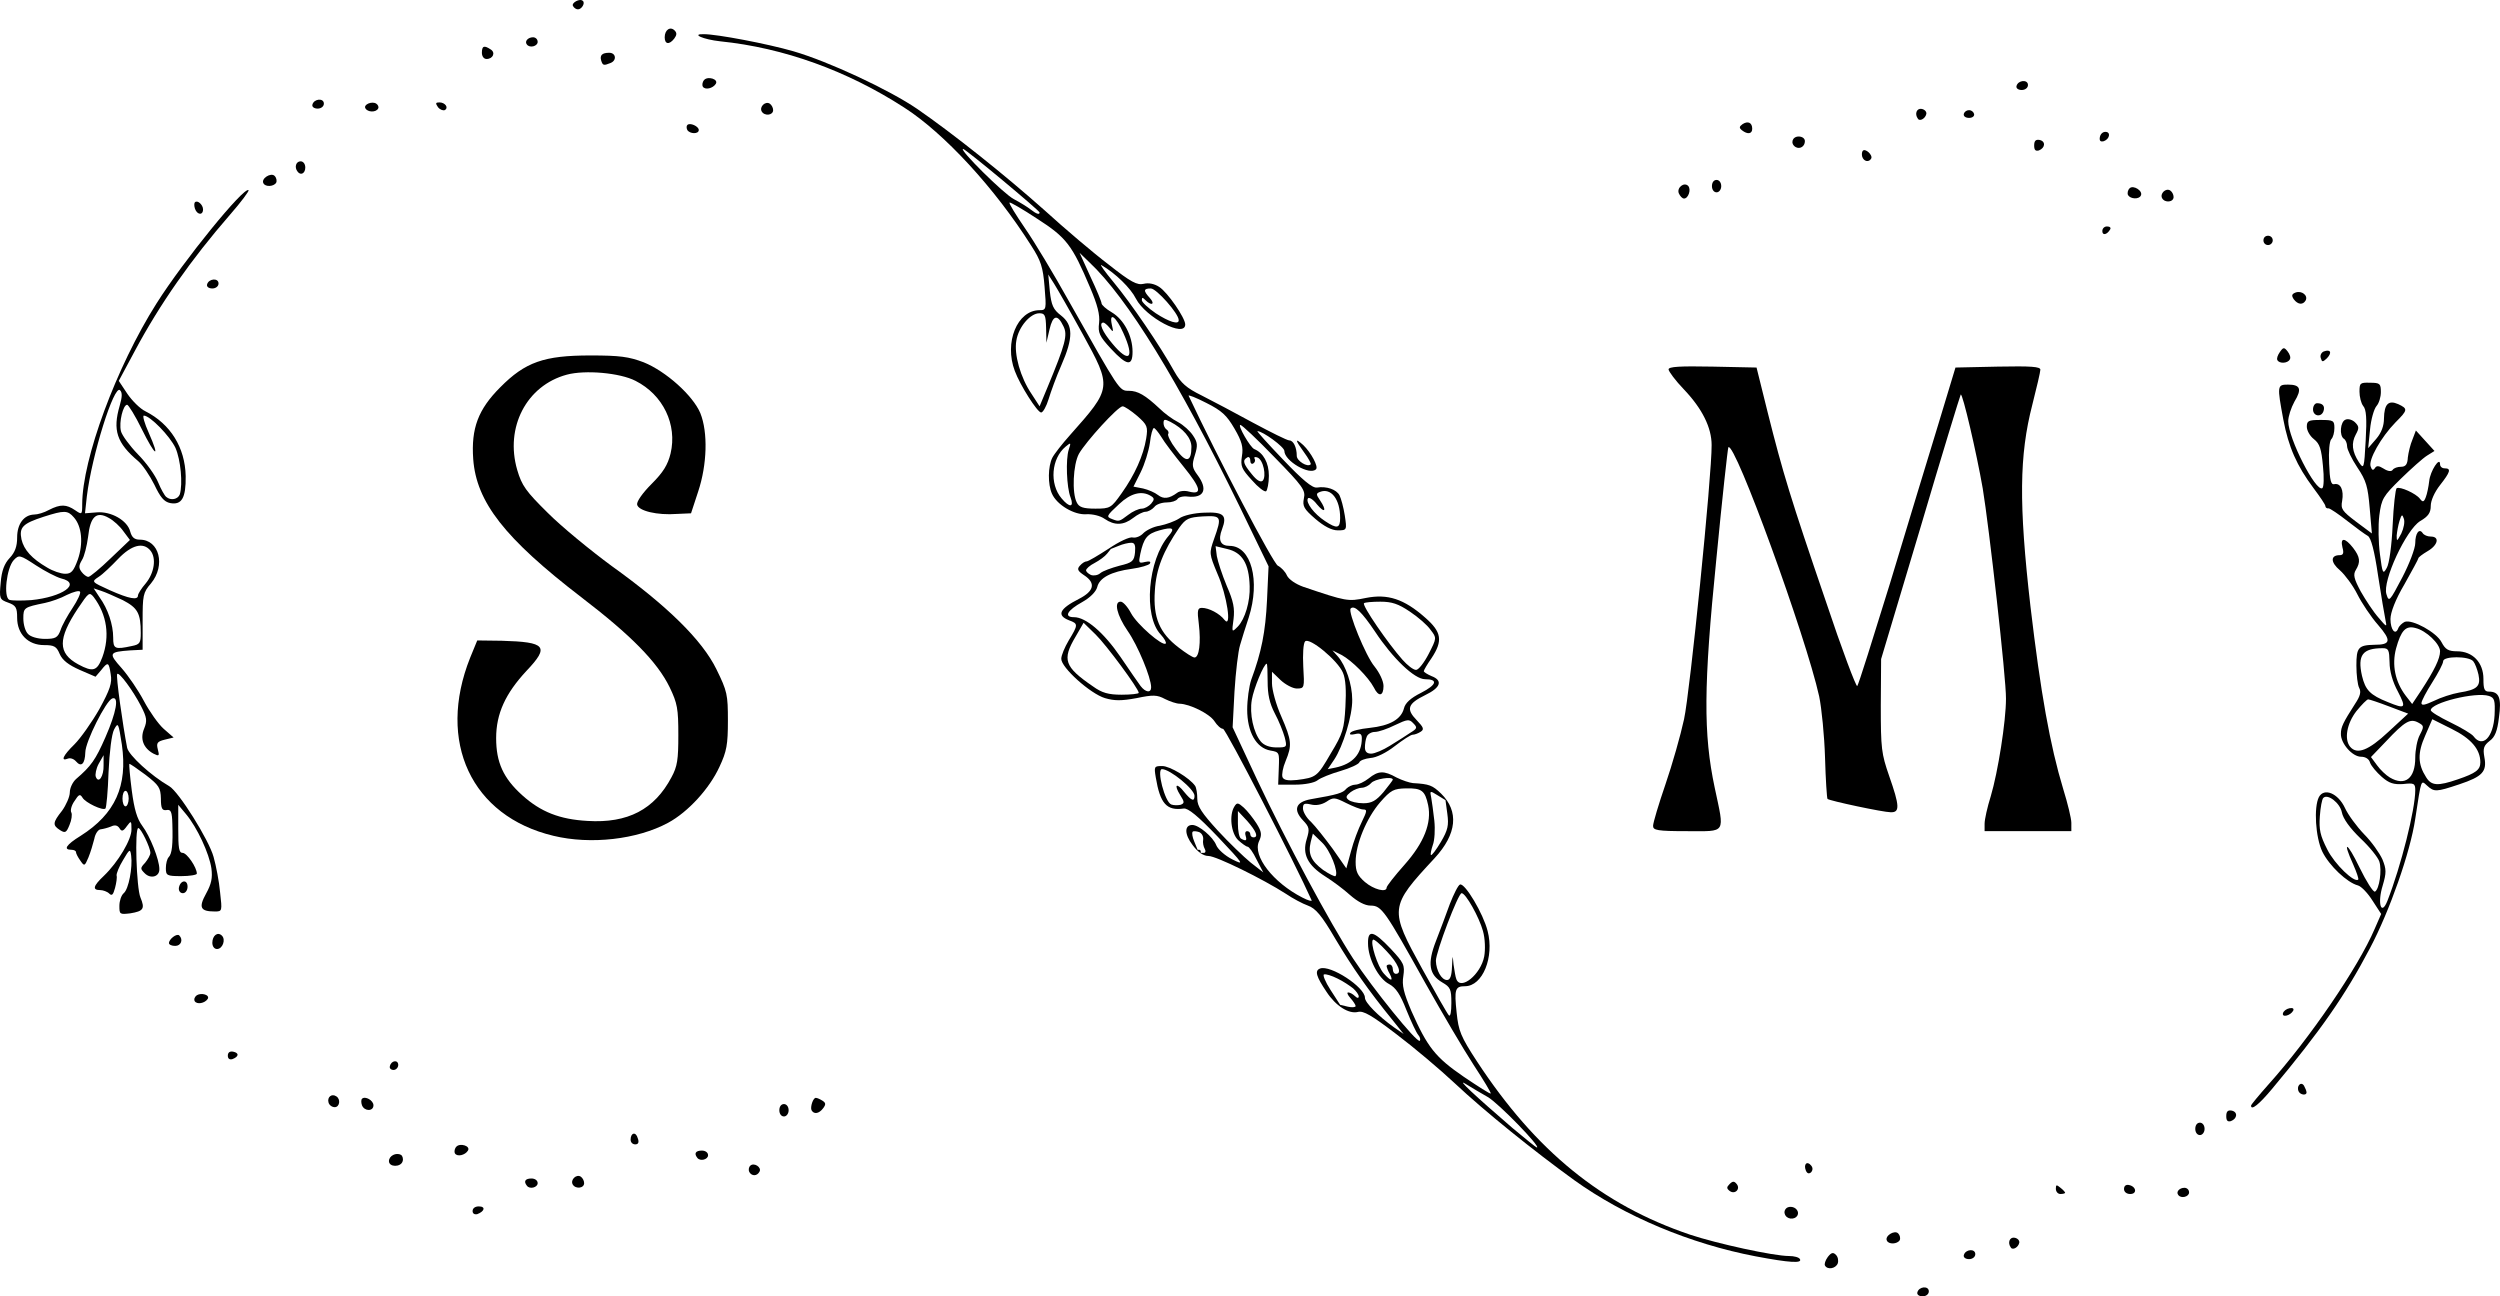 <svg xmlns="http://www.w3.org/2000/svg" xmlns:xlink="http://www.w3.org/1999/xlink" version="1.1" viewBox="0.01 0.27 996 516.46">
<g id="surface1">
<path style=" stroke:none;fill-rule:evenodd;fill:rgb(0%,0%,0%);fill-opacity:1;" d="M 763.887 515.125 C 764.504 512.777 768.453 512.406 768.453 514.754 C 768.453 515.867 767.344 516.73 765.984 516.73 C 764.504 516.73 763.641 515.988 763.887 515.125 "/>
<path style=" stroke:none;fill-rule:evenodd;fill:rgb(0%,0%,0%);fill-opacity:1;" d="M 727.102 504.5 C 726.73 503.883 727.227 502.398 728.211 501.039 C 729.57 499.309 730.312 499.062 731.422 500.176 C 732.285 501.039 732.531 502.523 732.164 503.633 C 731.297 505.734 728.09 506.23 727.102 504.5 "/>
<path style=" stroke:none;fill-rule:evenodd;fill:rgb(0%,0%,0%);fill-opacity:1;" d="M 699.453 500.793 C 673.531 495.852 647.238 484.855 627.117 470.398 C 611.07 458.785 591.566 443.094 579.594 431.852 C 573.793 426.414 563.422 417.645 556.387 412.332 C 546.512 404.793 543.18 402.816 540.957 403.438 C 537.375 404.301 532.191 401.09 528.488 395.406 C 524.414 389.352 523.676 387.004 525.898 386.141 C 529.969 384.531 543.797 393.551 543.797 397.754 C 543.797 399.73 549.102 405.043 555.277 409.488 L 559.227 412.207 L 554.781 406.648 C 545.031 394.664 538.859 385.77 532.07 374.402 C 526.516 364.887 524.168 362.172 521.082 361.059 C 518.984 360.316 515.035 358.215 512.32 356.363 C 503.309 350.555 484.547 341.289 481.461 341.289 C 479.484 341.289 477.262 339.809 475.164 336.965 C 471.832 332.641 471.832 328.934 475.039 328.934 C 477.633 328.934 483.312 333.754 484.547 336.965 C 485.164 338.574 488 341.168 490.965 342.648 C 495.902 345.121 495.656 344.75 485.164 333.629 C 477.262 325.352 473.312 322.141 471.586 322.387 C 464.797 323.375 462.203 320.41 460.477 310.031 C 459.734 305.586 459.859 305.461 463.066 305.461 C 466.031 305.461 473.93 310.156 476.152 313.367 C 476.645 314.109 477.016 316.457 477.016 318.559 C 477.016 321.523 478.867 324.242 485.164 331.16 C 489.605 335.977 495.531 341.66 498.246 343.887 L 503.309 347.84 L 500.594 342.648 C 499.234 339.809 497.629 337.582 497.012 337.582 C 496.52 337.582 494.789 336.348 493.309 334.988 C 490.469 332.27 489.605 324.98 491.828 321.523 C 492.816 319.918 493.309 320.039 495.531 322.016 C 497.012 323.375 499.234 326.219 500.594 328.316 C 502.691 331.652 502.812 332.891 501.578 335.484 C 498.988 341.289 507.258 351.914 518.859 357.848 C 521.207 359.082 522.812 359.453 522.562 358.957 C 516.27 344.75 488.371 290.637 487.262 290.637 C 486.398 290.637 484.914 289.277 483.805 287.547 C 481.828 284.582 474.055 280.75 469.98 280.629 C 468.746 280.629 466.152 279.762 464.18 278.773 C 460.969 277.043 459.363 277.043 452.82 278.402 C 446.773 279.516 444.059 279.516 440.23 278.402 C 434.43 276.676 422.703 266.172 422.824 262.715 C 422.824 261.355 424.184 258.141 425.789 255.422 C 429.613 249.121 429.613 248.754 425.91 247.395 C 420.852 245.418 422.086 242.82 429.863 238.867 C 435.91 235.777 436.652 232.566 431.961 229.477 C 429.367 227.75 428.996 227.008 430.23 225.648 C 431.098 224.66 432.207 223.918 432.949 223.918 C 433.566 223.918 437.516 221.57 441.711 218.852 C 445.91 216.012 450.105 214.035 451.34 214.406 C 452.574 214.652 454.426 213.91 455.539 212.676 C 456.648 211.562 459.488 210.082 462.078 209.711 C 464.547 209.215 468.004 207.98 469.734 206.867 C 471.336 205.633 475.781 204.645 479.73 204.52 C 487.508 204.152 488.988 205.508 486.891 211.07 C 485.164 215.516 486.273 217.742 489.852 217.742 C 498.492 217.742 502.195 231.578 497.508 246.281 C 496.273 249.863 494.789 254.805 494.051 257.277 C 493.309 259.625 492.32 267.902 491.828 275.809 L 491.086 290.016 L 500.84 310.898 C 512.688 335.977 529.723 367.73 539.105 382.184 C 546.883 394.047 564.535 415.914 565.645 414.926 C 566.016 414.43 565.77 413.441 565.027 412.578 C 564.285 411.715 562.188 407.266 560.336 402.695 C 557.867 396.395 556.141 393.801 553.426 392.316 C 549.227 390.215 545.031 382.184 545.031 376.133 C 544.906 370.449 547.25 371.066 554.043 378.23 C 559.348 383.914 559.719 384.781 559.102 389.105 C 558.484 392.809 559.227 395.777 562.312 403.066 C 568.73 417.52 571.816 421.473 583.172 429.258 C 588.852 433.086 593.664 436.176 593.91 435.93 C 594.16 435.684 591.074 430.617 587.121 424.562 C 583.172 418.508 574.531 403.805 567.867 391.945 C 551.695 362.91 550.461 361.059 546.016 361.059 C 543.797 361.059 540.832 359.453 537.871 356.859 C 535.277 354.512 530.957 351.297 527.996 349.445 C 520.961 344.996 518.738 340.551 520.59 334.617 C 521.824 330.543 521.699 329.801 519.109 327.082 C 515.156 322.883 516.145 319.793 522.195 318.68 C 532.934 316.828 535.031 316.211 536.391 314.48 C 537.254 313.617 538.859 312.875 539.969 312.875 C 541.203 312.875 543.547 311.762 545.277 310.402 C 549.102 307.312 551.324 307.191 556.387 310.031 C 558.609 311.145 561.57 312.133 562.93 312.258 C 569.473 312.629 570.707 313.121 574.16 316.457 C 581.32 323.5 580.457 332.52 571.57 342.156 C 553.426 361.676 553.426 362.293 566.754 386.508 C 571.941 395.898 576.629 404.176 577.246 404.793 C 577.863 405.414 578.234 403.312 578.234 399.852 C 578.234 394.418 577.863 393.551 574.656 391.699 C 569.348 388.609 568.605 384.16 572.062 375.266 C 573.668 371.188 576.137 364.52 577.617 360.441 C 579.223 356.363 580.949 352.902 581.691 352.656 C 583.668 352.039 590.949 364.27 592.676 371.188 C 595.395 381.566 590.703 393.18 583.668 393.18 C 579.715 393.18 579.348 394.418 580.332 403.684 C 581.074 410.973 581.938 413.195 588.48 423.203 C 611.934 458.91 638.227 480.285 673.281 492.145 C 684.023 495.727 706.609 500.668 712.781 500.668 C 714.758 500.668 716.734 501.164 717.102 501.906 C 718.09 503.633 713.152 503.387 699.453 500.793 M 602.551 449.645 C 587.492 436.672 579.965 429.629 583.914 432.098 C 585.887 433.336 589.84 435.684 592.676 437.289 C 596.875 439.637 614.156 457.426 612.305 457.426 C 611.934 457.426 607.613 453.844 602.551 449.645 M 533.922 400.594 L 530.094 394.664 C 527.996 391.453 526.883 388.609 527.5 388.484 C 528.242 388.238 530.586 388.98 532.809 390.094 C 535.156 391.203 537.871 393.059 539.105 394.047 C 540.34 395.156 541.328 396.516 541.328 397.258 C 541.328 398 540.711 398 539.844 397.133 C 538.98 396.27 537.746 395.652 537.129 395.652 C 536.512 395.652 536.883 396.641 537.992 397.875 C 539.105 399.113 540.094 400.594 540.094 401.09 C 540.094 401.582 538.609 401.707 537.008 401.336 L 533.922 400.594 M 580.211 390.34 C 579.84 389.477 579.469 386.879 579.098 384.531 C 578.73 380.457 578.73 380.457 578.48 385.398 C 578.359 389.105 577.742 390.711 576.508 390.711 C 574.285 390.711 572.188 386.879 572.062 383.051 C 572.062 379.59 580.949 356.117 582.309 356.117 C 583.914 355.992 589.344 365.754 590.824 371.188 C 591.691 374.277 591.812 378.602 591.32 381.32 C 589.961 388.484 581.938 395.035 580.211 390.34 M 551.324 388.117 C 548.855 385.398 545.77 375.762 547.004 374.648 C 547.375 374.277 549.844 376.379 552.438 379.219 C 557.129 384.16 558.73 388.238 556.141 388.238 C 555.398 388.238 554.906 387.375 554.906 386.387 C 554.906 385.273 554.289 384.531 553.672 384.531 C 552.93 384.531 552.438 384.781 552.438 385.152 C 552.438 385.52 552.93 387.004 553.672 388.238 C 555.277 391.328 554.164 391.328 551.324 388.117 M 543.797 351.668 C 540.832 349.074 540.094 347.469 540.094 343.637 C 540.094 336.594 544.414 326.219 549.844 319.918 C 554.164 314.973 555.277 314.48 560.215 314.355 C 566.387 314.234 567.742 315.223 568.977 321.027 C 570.457 328.07 567.371 335.977 559.598 344.75 C 555.645 349.199 552.438 353.273 552.438 353.891 C 552.438 355.992 547.25 354.633 543.797 351.668 M 527.133 346.852 C 522.316 343.266 521.082 340.426 522.195 335.73 L 523.059 332.395 L 526.637 335.855 C 529.969 338.941 533.426 347.84 532.07 349.32 C 531.699 349.566 529.477 348.457 527.133 346.852 M 530.957 338.449 C 527.871 334.25 524.047 329.43 522.316 327.699 C 520.465 326.094 519.109 323.621 519.109 322.387 C 519.109 320.41 519.602 320.164 522.316 320.781 C 524.293 321.277 526.516 320.906 528.488 319.668 C 531.203 317.816 531.82 317.941 536.266 320.164 C 538.98 321.523 542.066 322.758 543.055 322.758 C 544.781 322.758 544.66 323.375 542.562 327.699 C 541.203 330.418 539.227 335.605 538.242 339.438 L 536.391 346.23 L 530.957 338.449 M 575.891 319.051 L 576.629 324.488 C 577.246 329.059 576.879 330.914 574.039 335.73 C 572.188 338.82 570.457 341.168 570.09 340.918 C 569.84 340.551 570.211 338.82 570.828 336.965 C 571.57 335.113 571.816 330.664 571.445 327.207 C 571.074 323.746 570.457 319.547 570.211 318.062 C 569.594 315.223 569.719 315.223 572.68 317.074 L 575.891 319.051 M 478.375 340.055 L 478.375 339.438 C 478.375 339.066 478.004 338.82 477.758 338.82 L 477.141 338.82 L 475.781 335.484 C 475.039 333.754 474.793 332.023 475.164 331.652 C 475.41 331.281 476.645 331.406 477.758 331.777 C 478.867 332.27 479.484 333.508 479.359 334.742 C 479.113 335.977 479.484 337.582 479.977 338.449 C 480.473 339.312 480.348 340.055 479.609 340.055 L 478.375 340.055 M 494.422 334.371 C 493.68 333.879 493.188 331.281 493.188 328.441 L 493.188 323.375 L 496.891 327.328 C 500.594 331.531 501.457 333.879 499.359 333.879 C 498.617 333.879 498.125 333.258 498.125 332.641 C 498.125 331.902 497.508 331.406 496.891 331.406 C 496.148 331.406 495.902 332.148 496.273 333.258 C 496.891 335.238 496.395 335.484 494.422 334.371 M 466.648 320.781 C 464.055 319.793 460.723 306.695 462.945 306.695 C 466.152 306.695 475.906 314.727 475.906 317.32 C 475.906 319.793 474.672 319.297 471.832 315.84 C 468.746 311.887 467.512 312.75 470.227 317.074 C 471.953 319.793 471.953 320.285 470.352 320.906 C 469.238 321.152 467.633 321.152 466.648 320.781 M 537.254 318.93 C 536.02 317.941 536.266 317.32 538.117 315.84 C 539.477 314.852 541.449 314.109 542.562 314.109 C 543.672 314.109 545.398 313.246 546.266 312.258 C 547.5 310.648 554.906 309.414 554.906 310.898 C 554.906 311.145 553.176 313.367 551.203 315.84 C 548.238 319.297 546.512 320.285 543.18 320.285 C 540.711 320.285 538.117 319.668 537.254 318.93 M 435.418 273.707 C 424.059 265.926 423.074 263.082 428.504 253.941 L 431.715 248.383 L 436.527 253.078 C 440.723 257.152 453.688 274.699 453.688 276.305 C 453.688 276.676 450.602 277.043 446.898 277.043 C 441.59 277.043 438.996 276.305 435.418 273.707 M 454.426 273.586 C 453.562 272.352 449.859 267.16 446.402 261.973 C 439.613 252.086 432.578 246.156 427.887 246.156 C 423.691 246.156 425.172 243.438 431.219 240.102 C 434.305 238.375 436.652 236.027 437.145 234.172 C 438.008 230.465 442.699 227.996 450.969 226.883 C 454.551 226.391 457.758 225.402 458.129 224.785 C 458.625 223.918 457.883 223.797 456.156 224.164 C 453.688 224.785 453.562 224.535 454.305 220.953 C 455.66 214.652 457.02 212.922 461.957 211.562 C 467.266 210.082 468.25 210.699 465.66 213.664 C 457.266 223.301 455.414 245.664 462.449 253.078 C 463.93 254.684 464.797 256.289 464.426 256.66 C 463.191 257.895 452.945 249 450.602 244.551 C 449.242 241.957 447.391 239.98 446.527 239.98 C 443.688 239.855 444.922 245.293 449.242 251.594 C 453.316 257.402 458.625 270.25 458.625 274.078 C 458.625 276.426 456.402 276.18 454.426 273.586 M 469.609 258.266 C 461.957 252.457 459.363 246.281 460.105 235.656 C 460.598 226.883 463.438 219.84 469.855 210.453 C 472.449 206.867 473.559 206.375 479.238 206.004 C 486.645 205.633 486.891 206.004 483.68 215.023 C 481.707 220.707 481.707 220.828 485.039 228.859 C 488.867 237.508 490.84 250.852 487.879 247.27 C 485.902 244.676 481.582 242.449 478.867 242.449 C 477.141 242.449 476.891 243.316 477.633 249 C 478.496 256.289 477.758 262.219 475.906 262.219 C 475.164 262.219 472.324 260.367 469.609 258.266 M 491.457 246.898 C 491.953 242.699 491.457 239.855 488.742 233.68 C 486.891 229.23 485.164 223.918 484.793 221.816 L 484.297 217.863 L 488.867 218.977 C 494.914 220.336 497.629 224.785 497.875 233.801 C 498.125 239.855 496.023 246.898 493.188 249.863 C 490.719 252.336 490.719 252.336 491.457 246.898 M 442.574 218.977 L 445.66 217.742 C 447.391 217 449.613 216.504 450.723 216.504 C 452.082 216.504 452.453 217.492 452.203 220.336 C 451.836 223.797 451.219 224.414 446.031 225.648 C 442.824 226.512 439.367 227.75 438.379 228.613 C 437.391 229.477 435.785 229.727 434.676 229.355 C 433.566 228.859 432.699 227.996 432.699 227.5 C 432.699 226.883 434.184 225.523 436.156 224.535 C 438.008 223.547 440.23 221.941 441.094 220.828 L 442.574 218.977 "/>
<path style=" stroke:none;fill-rule:evenodd;fill:rgb(0%,0%,0%);fill-opacity:1;" d="M 782.402 500.297 C 783.02 497.949 786.969 497.582 786.969 499.926 C 786.969 501.039 785.859 501.906 784.5 501.906 C 783.02 501.906 782.156 501.164 782.402 500.297 "/>
<path style=" stroke:none;fill-rule:evenodd;fill:rgb(0%,0%,0%);fill-opacity:1;" d="M 801.164 497.332 C 799.684 495.355 800.672 493.008 802.645 493.379 C 803.879 493.625 804.621 494.492 804.496 495.355 C 804.129 497.211 801.906 498.445 801.164 497.332 "/>
<path style=" stroke:none;fill-rule:evenodd;fill:rgb(0%,0%,0%);fill-opacity:1;" d="M 751.789 494.613 C 750.68 492.762 754.75 490.168 756.234 491.648 C 756.973 492.391 757.219 493.625 756.852 494.367 C 755.863 495.973 752.531 496.098 751.789 494.613 "/>
<path style=" stroke:none;fill-rule:evenodd;fill:rgb(0%,0%,0%);fill-opacity:1;" d="M 711.055 483.867 C 710.684 482.879 711.301 481.641 712.289 481.273 C 714.633 480.406 717.102 482.508 716.117 484.484 C 715.004 486.461 711.672 486.09 711.055 483.867 "/>
<path style=" stroke:none;fill-rule:evenodd;fill:rgb(0%,0%,0%);fill-opacity:1;" d="M 188.293 482.754 C 188.293 481.641 189.281 480.902 190.762 480.902 C 193.602 480.902 193.105 482.879 190.145 483.988 C 189.035 484.238 188.293 483.742 188.293 482.754 "/>
<path style=" stroke:none;fill-rule:evenodd;fill:rgb(0%,0%,0%);fill-opacity:1;" d="M 867.82 476.328 C 866.836 475.094 868.316 473.488 870.289 473.488 C 871.277 473.488 872.141 474.23 872.141 475.34 C 872.141 477.07 868.934 477.938 867.82 476.328 "/>
<path style=" stroke:none;fill-rule:evenodd;fill:rgb(0%,0%,0%);fill-opacity:1;" d="M 689.082 474.723 C 687.848 473.734 687.848 473.242 689.082 472.004 C 690.316 470.77 690.934 470.77 691.922 472.004 C 693.527 473.98 691.18 476.328 689.082 474.723 "/>
<path style=" stroke:none;fill-rule:evenodd;fill:rgb(0%,0%,0%);fill-opacity:1;" d="M 819.062 473.859 C 819.062 472.254 819.309 472.129 820.914 473.488 C 821.902 474.23 822.766 475.219 822.766 475.465 C 822.766 475.711 821.902 475.961 820.914 475.961 C 819.805 475.961 819.062 474.973 819.062 473.859 "/>
<path style=" stroke:none;fill-rule:evenodd;fill:rgb(0%,0%,0%);fill-opacity:1;" d="M 846.219 473.98 C 846.219 472.746 846.961 472.129 848.195 472.375 C 851.156 472.992 851.527 475.961 848.688 475.961 C 847.207 475.961 846.219 475.094 846.219 473.98 "/>
<path style=" stroke:none;fill-rule:evenodd;fill:rgb(0%,0%,0%);fill-opacity:1;" d="M 209.895 472.625 C 208.535 470.895 209.277 469.781 211.746 469.781 C 213.105 469.781 214.215 470.523 214.215 471.637 C 214.215 473.363 211.004 474.23 209.895 472.625 "/>
<path style=" stroke:none;fill-rule:evenodd;fill:rgb(0%,0%,0%);fill-opacity:1;" d="M 228.164 472.129 C 227.176 470.277 229.645 467.93 231.371 469.039 C 232.113 469.535 232.73 470.648 232.73 471.637 C 232.73 473.734 229.273 474.105 228.164 472.129 "/>
<path style=" stroke:none;fill-rule:evenodd;fill:rgb(0%,0%,0%);fill-opacity:1;" d="M 298.523 467.188 C 298.152 466.445 298.277 465.332 298.895 464.715 C 300.375 463.234 303.586 465.332 302.598 467.062 C 301.609 468.918 299.512 468.918 298.523 467.188 "/>
<path style=" stroke:none;fill-rule:evenodd;fill:rgb(0%,0%,0%);fill-opacity:1;" d="M 719.449 466.57 C 718.461 464.098 719.941 462.617 721.547 464.594 C 722.289 465.457 722.289 466.445 721.547 467.312 C 720.684 468.051 719.941 467.805 719.449 466.57 "/>
<path style=" stroke:none;fill-rule:evenodd;fill:rgb(0%,0%,0%);fill-opacity:1;" d="M 154.965 462.863 C 154.965 460.762 157.805 459.281 159.777 460.391 C 160.395 460.762 160.766 462 160.395 462.988 C 159.656 465.332 154.965 465.332 154.965 462.863 "/>
<path style=" stroke:none;fill-rule:evenodd;fill:rgb(0%,0%,0%);fill-opacity:1;" d="M 277.785 461.504 C 276.43 459.773 277.168 458.664 279.637 458.664 C 280.996 458.664 282.105 459.402 282.105 460.516 C 282.105 462.246 278.898 463.109 277.785 461.504 "/>
<path style=" stroke:none;fill-rule:evenodd;fill:rgb(0%,0%,0%);fill-opacity:1;" d="M 181.258 459.773 C 180.887 459.031 181.133 457.797 181.875 457.055 C 183.355 455.574 187.551 456.809 186.441 458.664 C 185.332 460.516 182.121 461.258 181.258 459.773 "/>
<path style=" stroke:none;fill-rule:evenodd;fill:rgb(0%,0%,0%);fill-opacity:1;" d="M 251.246 454.34 C 251.246 451.496 253.344 451.004 254.086 453.719 C 254.703 455.328 254.332 456.191 253.098 456.191 C 251.988 456.191 251.246 455.328 251.246 454.34 "/>
<path style=" stroke:none;fill-rule:evenodd;fill:rgb(0%,0%,0%);fill-opacity:1;" d="M 874.609 450.016 C 874.609 448.531 875.352 447.543 876.461 447.543 C 877.449 447.543 878.312 448.531 878.312 450.016 C 878.312 451.371 877.449 452.484 876.461 452.484 C 875.352 452.484 874.609 451.371 874.609 450.016 "/>
<path style=" stroke:none;fill-rule:evenodd;fill:rgb(0%,0%,0%);fill-opacity:1;" d="M 886.953 444.949 C 886.953 443.094 887.57 442.477 889.055 442.723 C 891.645 443.219 891.398 445.938 888.805 446.926 C 887.449 447.297 886.953 446.68 886.953 444.949 "/>
<path style=" stroke:none;fill-rule:evenodd;fill:rgb(0%,0%,0%);fill-opacity:1;" d="M 310.496 442.602 C 310.496 441.117 311.238 440.129 312.348 440.129 C 313.336 440.129 314.199 441.117 314.199 442.602 C 314.199 443.961 313.336 445.07 312.348 445.07 C 311.238 445.07 310.496 443.961 310.496 442.602 "/>
<path style=" stroke:none;fill-rule:evenodd;fill:rgb(0%,0%,0%);fill-opacity:1;" d="M 323.336 442.602 C 322.719 441.367 323.953 437.535 325.062 437.66 C 325.555 437.66 326.668 438.152 327.656 438.77 C 329.012 439.637 329.137 440.254 327.902 441.859 C 326.297 443.961 324.32 444.332 323.336 442.602 "/>
<path style=" stroke:none;fill-rule:evenodd;fill:rgb(0%,0%,0%);fill-opacity:1;" d="M 144.227 440.625 C 143.855 439.637 143.855 438.398 144.227 438.031 C 145.461 436.793 148.793 438.648 148.793 440.625 C 148.793 443.094 145.215 443.094 144.227 440.625 "/>
<path style=" stroke:none;fill-rule:evenodd;fill:rgb(0%,0%,0%);fill-opacity:1;" d="M 130.895 439.512 C 130.277 437.41 132.129 435.805 133.98 437.043 C 135.832 438.152 135.34 441.367 133.363 441.367 C 132.25 441.367 131.141 440.5 130.895 439.512 "/>
<path style=" stroke:none;fill-rule:evenodd;fill:rgb(0%,0%,0%);fill-opacity:1;" d="M 896.828 440.746 C 896.828 440.375 899.914 436.672 903.742 432.348 C 920.16 414.062 939.539 385.645 946.082 370.324 L 948.672 364.395 L 945.219 359.082 C 943.367 356.117 940.773 353.398 939.414 353.027 C 935.094 351.914 927.938 345.121 925.219 339.562 C 922.504 333.879 921.766 321.895 923.863 317.816 C 925.961 313.984 931.516 316.332 934.23 322.141 C 935.465 324.859 938.922 329.555 941.883 332.641 C 944.848 335.605 948.055 340.18 949.168 342.648 C 950.773 346.602 950.773 347.961 949.289 353.027 C 947.07 360.195 948.672 365.383 951.141 359.203 C 956.574 345.367 962.25 322.758 962.25 315.098 C 962.25 312.379 961.758 312.133 957.438 312.629 C 953.734 312.875 951.883 312.379 948.922 309.785 C 946.82 307.934 944.723 305.461 944.23 304.102 C 943.859 302.621 942.379 301.754 940.648 301.754 C 937.195 301.754 932.504 296.441 932.625 292.613 C 932.625 289.895 933.492 288.164 938.305 280.629 C 940.281 277.664 940.773 275.934 939.91 274.328 C 939.293 273.215 938.797 269.137 938.797 265.43 C 938.797 258.266 939.539 257.277 945.957 257.152 C 952.5 257.152 952.871 255.547 947.438 249.246 C 944.602 246.035 940.898 240.473 939.168 237.016 C 937.441 233.555 934.23 229.23 932.258 227.5 C 928.43 224.289 928.43 221.449 932.133 221.449 C 933.613 221.449 933.859 220.582 933.242 218.359 C 932.258 214.281 934.23 214.406 937.441 218.48 C 940.281 222.188 940.527 224.164 938.551 227.379 C 937.441 229.23 937.812 230.836 940.527 235.902 C 942.5 239.363 945.586 244.059 947.562 246.281 C 950.895 250.234 951.02 250.234 950.402 247.395 C 950.031 245.664 948.672 237.633 947.438 229.602 C 945.957 219.473 944.602 214.527 943.367 213.789 C 942.254 213.168 938.676 210.574 935.219 207.855 C 931.762 205.141 928.305 202.793 927.688 202.793 C 926.949 202.914 926.453 202.422 926.453 201.926 C 926.453 201.309 924.234 198.098 921.641 194.637 C 915.098 185.867 911.766 178.453 909.668 167.332 C 907.199 153.988 907.199 153.496 911.52 153.496 C 916.457 153.496 917.195 155.227 914.109 160.289 C 912.754 162.762 911.641 166.223 911.641 168.074 C 911.641 174.871 922.629 196.367 925.219 194.762 C 925.836 194.391 925.961 190.438 925.469 185.867 C 924.852 179.195 924.234 177.094 921.887 175.238 C 920.281 174.004 919.047 171.781 919.047 170.297 C 919.047 167.949 919.664 167.578 924.48 167.578 C 929.664 167.578 930.035 167.828 930.035 170.793 C 930.035 172.523 929.539 174.5 928.801 175.238 C 928.059 175.98 927.688 180.184 927.938 185 C 928.184 191.672 928.676 193.527 930.035 193.156 C 932.504 192.66 933.859 195.504 933.121 199.828 C 932.504 203.039 933.121 203.902 938.676 208.105 L 944.969 212.801 L 944.105 202.793 C 943.367 194.145 942.75 191.797 939.168 186.484 C 936.945 183.148 935.094 179.316 935.094 178.082 C 935.094 176.848 934.477 175.488 933.859 175.117 C 931.887 173.883 932.379 168.199 934.477 167.457 C 935.59 166.961 937.316 167.578 938.305 168.57 C 939.91 170.176 939.91 170.914 938.551 173.387 C 936.699 176.848 937.07 180.184 939.785 184.383 C 941.762 187.348 941.883 187.102 942.5 175.734 C 942.996 167.086 942.75 163.379 941.516 162.02 C 940.648 160.91 940.031 158.312 940.031 156.336 C 940.031 152.879 940.281 152.629 944.23 152.754 C 948.18 152.754 948.551 153.125 948.551 156.461 C 948.551 158.438 947.809 160.91 946.82 162.02 C 945.836 163.133 944.602 167.332 944.23 171.41 L 943.488 178.824 L 946.699 175.117 C 948.797 172.645 949.785 169.926 949.785 166.961 C 949.906 161.277 951.512 159.551 955.461 161.277 C 959.414 163.133 959.289 163.625 954.352 168.57 C 948.672 174.375 943.488 183.52 944.477 186.113 C 944.969 187.594 945.465 187.844 946.203 186.73 C 946.82 185.742 947.688 185.742 949.66 186.977 C 951.391 188.09 952.746 188.211 953.242 187.473 C 953.734 186.73 955.215 186.234 956.574 186.234 C 958.426 186.234 959.164 185.246 959.289 182.531 C 959.535 180.555 960.277 177.34 961.141 175.363 L 962.5 171.781 L 966.203 175.859 L 969.906 179.934 L 966.941 181.789 C 965.336 182.777 960.648 186.977 956.449 191.055 C 949.414 197.973 948.797 198.961 947.934 205.633 C 947.438 209.586 947.562 216.504 948.18 221.078 C 949.168 228.859 949.414 229.23 950.895 226.512 C 951.883 224.906 952.871 217.617 953.242 209.465 C 953.609 201.68 954.352 195.133 954.844 194.762 C 956.203 194.02 962.5 196.859 964.102 198.961 C 965.215 200.445 965.707 200.32 966.449 198.344 C 966.941 197.109 967.559 194.145 967.809 191.918 C 968.176 187.965 972.129 181.91 972.129 185.246 C 972.129 186.113 972.867 186.855 973.98 186.855 C 976.695 186.855 976.199 188.336 972.129 193.527 C 969.906 196.367 968.426 199.703 968.426 201.805 C 968.426 204.52 967.438 206.004 964.227 207.855 C 958.672 211.191 949.043 231.824 950.773 237.016 C 951.758 240.227 952.008 239.98 957.066 230.344 C 959.906 224.906 962.25 218.73 962.25 216.629 C 962.25 212.676 963.855 210.574 965.215 212.676 C 965.707 213.418 967.066 214.035 968.426 214.035 C 972.129 214.035 971.262 217.492 967.191 219.84 C 965.09 221.078 963.484 222.312 963.484 222.684 C 963.484 223.055 960.895 227.75 957.93 233.062 C 954.352 239.113 952.375 244.305 952.375 246.898 C 952.375 251.223 954.352 253.57 955.461 250.605 C 955.832 249.617 957.066 248.504 958.055 248.012 C 961.016 246.898 970.77 252.211 972.746 256.164 C 974.227 259.008 975.461 259.746 978.918 259.746 C 985.09 259.746 989.41 264.195 989.41 270.742 C 989.41 274.82 989.777 275.809 991.629 275.809 C 995.703 275.809 996.691 278.402 995.582 286.188 C 994.965 291.5 993.977 293.973 991.879 295.453 C 989.531 297.309 989.16 298.418 989.777 301.879 C 990.891 307.684 989.039 309.66 979.781 312.75 C 970.523 315.84 969.781 315.84 966.941 313.246 C 964.473 311.02 964.719 310.281 962.25 326.465 C 960.277 339.809 952.008 363.281 944.23 377.984 C 934.23 397.012 924.602 410.848 905.102 434.199 C 900.039 440.254 896.828 442.848 896.828 440.746 M 940.031 345.863 C 935.094 335.605 932.996 334.742 937.562 344.75 C 938.922 347.84 939.785 350.434 939.539 350.68 C 938.059 352.164 930.156 344.625 927.195 338.695 C 924.355 333.137 923.863 330.789 924.234 325.477 C 924.48 321.895 925.098 318.68 925.59 318.188 C 927.32 316.332 932.258 320.164 932.996 323.871 C 933.492 326.465 936.207 330.172 940.402 334.25 C 944.105 337.707 947.438 341.906 947.934 343.516 C 949.043 346.973 947.934 354.512 946.203 355.5 C 945.465 355.746 942.75 351.422 940.031 345.863 M 966.574 309.91 C 963.238 304.719 963.117 300.273 966.203 293.352 L 969.043 286.805 L 976.695 290.637 C 984.473 294.465 988.176 298.789 988.176 303.977 C 988.176 306.945 986.445 308.301 979.164 310.773 C 971.262 313.492 968.672 313.367 966.574 309.91 M 952.129 310.031 C 950.648 309.168 948.305 306.945 947.07 305.215 L 944.602 301.879 L 950.648 295.578 C 958.18 287.547 960.277 286.434 963.484 288.164 C 965.707 289.398 965.832 289.648 964.102 292.984 C 962.992 294.961 962.25 299.16 962.25 302.125 C 962.25 310.402 958.18 313.617 952.129 310.031 M 936.328 297.801 C 933.859 294.836 934.973 288.535 938.797 283.594 C 940.898 281 942.996 278.898 943.488 278.898 C 943.984 278.898 947.688 280.133 951.883 281.738 L 959.414 284.582 L 951.512 291.871 C 943.613 299.285 939.047 301.012 936.328 297.801 M 985.457 293.602 C 984.719 292.613 980.52 290.141 976.199 288.039 C 971.879 285.941 968.426 283.84 968.426 283.223 C 968.426 280.258 986.324 275.809 991.629 277.539 C 993.852 278.281 994.098 279.27 993.852 285.199 C 993.359 294.094 989.039 298.418 985.457 293.602 M 951.391 280.012 C 944.23 277.168 942.379 275.191 941.02 269.508 C 939.168 261.23 941.266 258.512 949.289 258.512 C 951.637 258.512 951.883 259.254 952.008 264.07 C 952.008 267.656 953.242 271.98 955.34 275.809 C 958.797 282.48 958.301 282.852 951.391 280.012 M 964.719 280.379 C 964.719 279.516 966.695 275.809 969.043 272.102 C 971.387 268.395 973.363 264.691 973.363 263.703 C 973.363 261.602 983.605 261.602 985.336 263.703 C 986.074 264.566 986.941 266.914 987.434 269.016 C 988.422 273.707 986.941 275.066 979.781 276.18 C 976.941 276.676 972.375 278.156 969.66 279.516 C 966.203 281.121 964.719 281.492 964.719 280.379 M 958.426 277.414 C 954.227 271.855 952.871 265.184 954.598 258.637 C 956.574 251.469 958.426 249.371 962.375 250.48 C 966.574 251.469 972.129 256.781 972.129 259.746 C 972.129 262.715 969.781 267.406 964.719 275.191 L 961.016 280.75 L 958.426 277.414 M 954.844 213.664 C 954.969 212.18 955.461 209.465 955.957 207.855 C 956.82 205.141 957.066 205.016 957.684 206.867 C 958.18 208.105 957.684 210.699 956.695 212.801 C 954.969 216.012 954.844 216.137 954.844 213.664 "/>
<path style=" stroke:none;fill-rule:evenodd;fill:rgb(0%,0%,0%);fill-opacity:1;" d="M 915.84 435.188 C 914.727 433.086 916.703 430.863 917.938 432.84 C 918.43 433.707 918.926 434.941 918.926 435.434 C 919.047 436.793 916.578 436.547 915.84 435.188 "/>
<path style=" stroke:none;fill-rule:evenodd;fill:rgb(0%,0%,0%);fill-opacity:1;" d="M 155.336 425.059 C 155.828 422.711 158.668 422.34 158.668 424.562 C 158.668 425.551 157.805 426.539 156.816 426.539 C 155.707 426.539 155.09 425.797 155.336 425.059 "/>
<path style=" stroke:none;fill-rule:evenodd;fill:rgb(0%,0%,0%);fill-opacity:1;" d="M 90.777 420.855 C 90.777 419.621 91.516 419.004 92.875 419.25 C 95.344 419.746 95.219 421.227 92.629 422.215 C 91.395 422.586 90.777 421.969 90.777 420.855 "/>
<path style=" stroke:none;fill-rule:evenodd;fill:rgb(0%,0%,0%);fill-opacity:1;" d="M 909.543 403.93 C 909.789 403.066 910.902 402.199 912.137 401.953 C 913.492 401.707 913.988 402.078 913.617 402.941 C 912.508 404.918 909.051 405.781 909.543 403.93 "/>
<path style=" stroke:none;fill-rule:evenodd;fill:rgb(0%,0%,0%);fill-opacity:1;" d="M 77.57 399.113 C 77.199 398.371 77.57 397.383 78.434 396.766 C 80.285 395.652 83.742 396.641 82.754 398.246 C 81.641 399.977 78.434 400.594 77.57 399.113 "/>
<path style=" stroke:none;fill-rule:evenodd;fill:rgb(0%,0%,0%);fill-opacity:1;" d="M 84.605 375.883 C 84.605 373.043 86.703 371.312 88.43 373.043 C 90.035 374.648 88.68 378.355 86.457 378.355 C 85.344 378.355 84.605 377.242 84.605 375.883 "/>
<path style=" stroke:none;fill-rule:evenodd;fill:rgb(0%,0%,0%);fill-opacity:1;" d="M 67.324 376.008 C 67.324 374.402 70.41 372.055 71.398 372.918 C 73.125 374.648 72.137 377.121 69.793 377.121 C 68.434 377.121 67.324 376.625 67.324 376.008 "/>
<path style=" stroke:none;fill-rule:evenodd;fill:rgb(0%,0%,0%);fill-opacity:1;" d="M 47.574 361.184 C 47.574 359.203 48.312 356.98 49.301 356.117 C 51.277 354.512 52.883 345.863 52.266 341.168 C 51.895 338.324 51.648 338.449 49.055 342.898 C 47.449 345.492 46.34 348.332 46.461 349.074 C 46.711 349.816 46.34 352.164 45.844 354.016 C 45.105 356.734 44.609 357.352 43.5 356.238 C 42.758 355.5 41.031 354.879 39.922 354.879 C 36.711 354.879 37.082 353.273 41.402 349.199 C 47.078 343.762 52.512 334.617 52.387 330.664 C 52.387 327.207 52.266 327.082 50.535 329.43 C 49.055 331.531 48.438 331.652 47.574 330.172 C 46.832 329.059 45.723 328.812 44.242 329.555 C 43.008 330.047 41.156 330.543 40.168 330.664 C 39.18 330.664 37.945 332.395 37.574 334.496 C 37.082 336.473 36.094 339.809 35.23 341.906 C 33.75 345.367 33.625 345.492 32.02 343.145 C 31.031 341.785 30.293 340.301 30.293 339.809 C 30.293 339.191 29.426 338.82 28.441 338.82 C 25.105 338.82 26.34 336.844 32.145 333.258 C 45.969 324.488 50.906 313.367 48.562 296.938 C 47.203 288.164 47.078 287.918 45.477 290.883 C 44.488 292.734 43.625 299.777 43.254 307.934 C 43.008 315.594 42.391 322.016 42.02 322.387 C 41.031 323.375 33.996 320.039 32.883 318.062 C 31.898 316.457 31.402 316.703 29.676 319.422 C 28.441 321.152 27.945 323.254 28.441 323.992 C 28.809 324.734 28.562 326.957 27.699 328.934 C 26.465 332.023 25.973 332.27 23.996 331.035 C 20.91 329.059 20.91 328.07 24.738 323.254 C 26.34 321.027 27.824 317.691 27.824 315.961 C 27.824 314.234 28.934 311.887 30.293 310.648 C 36.34 305.461 38.07 302.988 42.02 293.973 C 46.34 284.086 47.574 277.539 44.734 278.527 C 42.266 279.391 33.996 295.824 33.996 300.023 C 33.871 304.598 32.391 306.078 30.293 303.609 C 29.426 302.621 28.07 302.125 27.082 302.496 C 23.996 303.73 25.105 301.262 29.676 296.812 C 32.145 294.34 36.586 288.039 39.551 282.852 C 43.871 274.945 44.734 272.352 44.117 268.891 C 43.375 263.949 43.008 263.824 40.289 267.285 L 38.07 269.879 L 31.773 267.16 C 27.328 265.184 24.859 263.332 23.75 260.734 C 22.516 257.77 21.527 257.277 17.578 257.277 C 11.16 257.277 6.84 252.828 6.84 246.406 C 6.84 242.328 6.344 241.461 3.258 240.352 C -0.199 239.113 -0.32 238.746 0.297 232.32 C 0.668 227.625 1.777 224.785 3.875 222.559 C 5.973 220.336 6.84 217.988 6.84 214.406 C 6.84 208.969 9.555 205.387 13.629 205.262 C 14.984 205.262 17.578 204.52 19.551 203.41 C 24.121 201.062 26.465 201.184 29.922 203.531 C 32.637 205.387 32.762 205.387 32.762 201.184 C 32.762 183.27 46.34 146.453 62.387 121.125 C 73.25 103.953 97.32 74.426 99.047 76.031 C 99.293 76.402 96.086 80.727 91.766 85.668 C 76.086 103.703 63.621 121.496 53.621 140.277 L 47.328 152.012 L 50.781 157.203 C 52.633 159.922 55.844 163.133 57.941 164.121 C 67.941 169.188 73.742 178.574 73.988 189.941 C 74.113 198.715 72.383 201.555 67.816 200.691 C 65.348 200.195 63.867 198.344 61.523 193.402 C 59.672 189.695 56.832 185.496 55.102 184.012 C 46.461 176.723 44.859 171.656 47.695 161.898 C 48.684 158.438 48.809 156.707 47.82 155.719 C 45.477 153.371 36.586 181.664 34.613 197.973 L 33.871 204.77 L 38.562 204.398 C 44.242 203.902 50.781 207.609 51.895 212.059 C 52.512 214.281 53.5 215.27 55.719 215.27 C 63.496 215.27 66.09 225.523 60.164 232.691 C 56.953 236.398 56.832 237.508 56.832 247.887 L 56.832 259.129 L 51.895 259.379 C 43.375 259.996 43.129 260.488 48.438 266.418 C 51.152 269.508 55.102 275.316 57.324 279.516 C 59.547 283.715 63.125 288.781 65.227 290.637 L 69.176 294.094 L 65.594 294.961 C 62.633 295.699 62.262 296.32 62.879 298.789 C 63.621 301.508 63.375 301.633 61.152 300.52 C 57.078 298.297 55.719 294.59 57.449 290.512 C 58.684 287.422 58.559 286.188 56.215 281.617 C 52.883 275.191 47.449 267.902 46.711 268.766 C 46.094 269.262 48.93 289.277 50.66 298.172 C 51.277 301.137 60.164 309.293 67.445 313.492 C 71.148 315.594 83.246 334.867 85.098 341.66 C 86.086 345.121 87.32 351.547 87.691 355.746 C 88.555 363.281 88.555 363.406 85.594 363.406 C 79.789 363.406 79.051 361.801 82.137 356.238 C 84.234 352.41 84.727 350.062 84.234 346.23 C 83.371 340.301 78.555 329.926 74.113 324.609 L 71.027 320.906 L 71.027 330.418 C 71.027 338.078 71.273 340.055 72.754 340.055 C 74.484 340.055 78.434 345.863 78.434 348.332 C 78.434 348.828 75.594 349.32 72.262 349.32 C 66.461 349.32 66.09 349.074 66.09 346.109 C 66.09 344.379 66.582 342.402 67.199 341.785 C 68.559 340.426 68.93 336.719 68.68 328.566 C 68.559 323.621 68.062 322.633 66.336 323.004 C 64.609 323.254 64.113 322.387 64.113 318.434 C 63.992 314.109 63.375 313.121 57.941 308.922 C 54.609 306.449 51.77 304.473 51.523 304.598 C 51.398 304.844 51.77 309.539 52.512 315.223 C 53.5 322.758 54.609 326.465 56.707 329.305 C 59.793 333.383 63.496 342.773 63.496 346.48 C 63.621 349.566 60.039 350.555 57.695 348.211 C 55.844 346.355 55.844 346.109 57.82 344.008 C 58.93 342.648 59.918 340.918 59.918 340.055 C 59.918 337.953 56.09 330.047 55.102 330.172 C 53.621 330.172 54.363 354.141 55.969 357.848 C 57.82 362.293 57.203 363.281 51.895 364.148 C 47.695 364.641 47.574 364.52 47.574 361.184 M 48.809 318.434 C 48.809 316.703 49.301 315.344 50.043 315.344 C 50.66 315.344 51.277 316.703 51.277 318.434 C 51.277 320.039 50.66 321.523 50.043 321.523 C 49.301 321.523 48.809 320.039 48.809 318.434 M 38.191 309.785 C 37.82 308.922 38.316 306.449 39.305 304.598 L 41.277 301.137 L 41.277 305.09 C 41.402 309.539 39.305 312.629 38.191 309.785 M 31.156 264.938 C 23.008 260.488 23.008 254.805 31.031 242.699 C 35.352 236.273 35.602 236.027 37.328 238.125 C 42.637 245.168 43.871 253.695 40.785 262.094 C 38.688 267.656 37.082 268.148 31.156 264.938 M 45.105 254.312 C 45.105 249.121 43.008 242.82 39.672 238.25 L 37.328 234.668 L 40.289 235.656 C 41.895 236.148 45.723 237.879 48.93 239.363 C 54.855 242.449 56.09 244.551 56.09 252.457 C 56.09 256.41 55.719 257.031 52.512 257.648 C 45.723 259.129 45.105 258.758 45.105 254.312 M 11.16 252.828 C 10.047 251.719 9.309 249 9.309 246.652 C 9.309 242.328 9.555 242.203 17.949 240.473 C 20.293 239.98 24.242 238.621 26.711 237.262 C 29.305 236.027 31.648 235.41 31.898 236.027 C 32.266 236.52 30.91 239.484 28.934 242.449 C 26.957 245.418 24.738 249.371 24.121 251.348 C 23.008 254.312 22.145 254.805 17.949 254.805 C 14.984 254.805 12.145 253.941 11.16 252.828 M 3.754 239.238 C 1.285 238.25 2.641 226.512 5.48 223.426 C 7.578 221.199 7.949 221.324 14.367 225.523 C 17.949 227.871 22.516 230.219 24.367 230.715 C 32.637 232.691 24.984 238.125 12.395 239.363 C 8.566 239.609 4.738 239.609 3.754 239.238 M 43.746 235.41 C 36.465 232.074 36.34 232.074 39.305 230.098 C 40.906 229.109 44.363 225.773 47.078 222.93 C 52.387 217.371 57.078 216.137 59.918 219.594 C 62.387 222.559 61.523 228.488 58.066 232.691 C 56.336 234.668 54.98 236.891 54.98 237.508 C 54.98 239.484 51.523 238.867 43.746 235.41 M 32.516 228.121 C 31.281 226.512 31.402 225.523 32.637 223.426 C 33.625 221.941 34.613 217.742 35.105 214.156 C 35.969 206.004 38.438 203.781 43.375 206.621 C 45.227 207.609 47.82 209.957 49.18 211.934 L 51.77 215.395 L 44.117 222.684 C 39.922 226.762 35.848 230.098 35.23 230.098 C 34.488 230.098 33.254 229.109 32.516 228.121 M 18.812 226.391 C 12.641 222.805 9.555 219.348 8.566 215.148 C 7.578 210.328 9.059 208.844 17.453 206.129 C 25.602 203.531 26.957 203.531 29.426 206.375 C 32.637 209.957 33.254 216.754 31.031 223.176 C 29.305 227.871 28.441 228.859 25.973 228.859 C 24.242 228.859 21.035 227.75 18.812 226.391 M 66.211 198.219 C 65.594 197.727 64.113 195.133 63.004 192.414 C 61.891 189.695 58.312 184.629 54.98 181.293 C 51.648 177.836 48.562 173.633 48.191 172.027 C 47.328 168.445 49.055 161.527 50.66 161.527 C 51.152 161.527 53.867 165.852 56.461 171.164 C 61.891 182.16 63.992 183.395 59.301 172.77 C 57.57 168.938 56.707 165.852 57.324 165.852 C 59.793 165.852 67.695 174.004 69.914 178.699 C 72.016 183.52 72.879 193.031 71.645 197.23 C 70.902 199.207 68.062 199.828 66.211 198.219 "/>
<path style=" stroke:none;fill-rule:evenodd;fill:rgb(0%,0%,0%);fill-opacity:1;" d="M 71.273 354.016 C 71.766 350.926 74.73 350.434 74.73 353.523 C 74.73 355.004 73.867 356.117 72.879 356.117 C 71.766 356.117 71.148 355.129 71.273 354.016 "/>
<path style=" stroke:none;fill-rule:evenodd;fill:rgb(0%,0%,0%);fill-opacity:1;" d="M 220.512 333.258 C 187.801 325.477 173.973 295.824 187.305 262.344 L 190.145 255.422 L 199.895 255.547 C 217.547 256.043 219.027 257.77 209.77 267.531 C 201.379 276.551 197.676 284.582 197.676 294.34 C 197.676 303.977 200.512 310.281 208.043 317.074 C 215.449 323.746 222.98 326.711 234.09 327.328 C 250.137 328.316 260.75 322.758 267.539 309.91 C 269.887 305.586 270.258 302.867 270.258 293.105 C 270.258 282.605 269.887 280.504 266.801 274.078 C 261.863 263.949 251.371 253.324 231.496 238.125 C 201.129 214.777 189.773 200.32 188.539 183.148 C 187.676 170.914 190.516 163.379 199.277 154.605 C 209.277 144.477 216.809 141.883 235.199 141.883 C 246.926 141.883 250.508 142.375 256.43 144.602 C 265.32 148.184 276.059 157.82 279.02 164.863 C 282.105 172.523 281.734 185.371 278.156 196.121 L 275.316 204.77 L 269.762 205.016 C 261.738 205.633 254.332 203.781 253.84 201.309 C 253.594 200.074 256.062 196.613 259.641 193.031 C 264.207 188.461 266.059 185.496 267.172 180.922 C 269.887 169.434 264.207 157.574 253.223 152.012 C 247.051 148.801 233.102 147.566 225.816 149.543 C 209.77 153.867 201.129 170.547 206.066 187.473 C 207.918 193.773 209.523 195.996 218.289 204.645 C 223.844 210.203 235.324 219.594 243.719 225.773 C 265.938 241.711 279.762 255.301 285.438 266.914 C 289.758 275.688 290.008 277.043 290.008 287.422 C 290.008 296.938 289.512 299.652 286.672 305.707 C 282.723 314.355 274.207 323.746 266.184 328.07 C 253.84 334.742 235.324 336.844 220.512 333.258 "/>
<path style=" stroke:none;fill-rule:evenodd;fill:rgb(0%,0%,0%);fill-opacity:1;" d="M 658.594 329.305 C 658.594 328.07 660.816 320.656 663.531 312.75 C 666.246 304.844 669.578 293.105 670.938 286.805 C 673.281 276.18 682.047 189.449 681.922 177.586 C 681.922 170.668 678.219 163.133 670.938 155.473 C 667.48 151.891 664.766 148.184 664.766 147.441 C 664.766 146.328 669.332 146.082 682.293 146.328 L 699.82 146.699 L 704.266 164.613 C 710.312 188.707 713.398 198.84 727.348 239.609 C 733.766 258.883 739.57 274.203 739.938 273.586 C 740.434 273.09 746.234 254.559 753.023 232.566 C 759.691 210.453 768.332 182.035 772.156 169.559 L 779.07 146.699 L 795.98 146.328 C 809.188 146.082 812.891 146.328 812.891 147.566 C 812.891 148.43 811.41 154.73 809.684 161.527 C 804.496 181.664 804.25 200.938 808.941 241.832 C 813.016 276.305 816.719 297.184 822.027 314.727 C 823.754 320.285 825.234 326.34 825.234 328.07 L 825.234 331.406 L 790.672 331.406 L 790.672 328.441 C 790.672 326.711 791.785 321.77 793.141 317.445 C 795.98 307.934 799.191 287.672 799.191 278.652 C 799.312 270.621 792.402 209.711 789.934 194.883 C 787.465 180.676 781.91 156.832 781.168 157.449 C 780.922 157.82 773.637 181.543 765.121 210.453 L 749.445 262.836 L 749.32 281.367 C 749.32 298.543 749.566 300.52 752.652 309.414 C 756.852 321.398 756.973 323.992 753.27 323.871 C 750.309 323.871 728.828 319.297 728.09 318.559 C 727.844 318.309 727.348 310.898 727.102 302.125 C 726.855 293.477 725.742 282.355 724.758 277.664 C 719.449 253.695 691.18 175.98 688.59 178.453 C 688.344 178.824 686.121 198.961 683.773 223.301 C 678.715 273.461 678.59 292.613 683.156 314.109 C 687.109 332.766 687.973 331.406 672.172 331.406 C 660.199 331.406 658.594 331.035 658.594 329.305 "/>
<path style=" stroke:none;fill-rule:evenodd;fill:rgb(0%,0%,0%);fill-opacity:1;" d="M 509.48 306.324 C 509.727 300.023 509.727 299.902 506.148 299.285 C 500.469 298.297 496.891 291.871 496.891 282.977 C 496.891 279.023 497.629 273.707 498.492 271.113 C 502.566 260.117 504.172 252.086 504.789 239.363 L 505.406 225.895 L 493.805 201.926 C 469.484 152.137 449.242 119.023 433.934 104.695 L 430.109 100.988 L 434.43 110.5 C 436.898 115.688 438.871 120.508 438.871 121.125 C 438.871 121.742 440.602 123.348 442.945 124.707 C 447.762 127.551 451.219 134.098 451.219 140.398 C 451.219 146.328 448.996 146.082 442.574 139.164 C 438.008 134.223 437.391 132.863 437.887 128.91 C 438.254 125.695 437.27 121.742 434.305 114.824 C 427.145 97.898 424.926 94.934 413.199 87.398 C 407.395 83.566 402.457 80.727 402.211 80.973 C 401.84 81.219 404.68 85.789 408.383 91.227 C 412.086 96.539 419.863 109.512 425.789 120.137 C 446.156 156.215 445.91 155.965 449.734 155.965 C 453.316 155.965 456.277 157.695 461.957 163.008 C 463.809 164.863 467.141 167.332 469.363 168.445 C 471.461 169.559 474.176 172.027 475.289 173.758 C 477.141 176.477 477.262 177.711 476.027 181.664 C 474.793 185.617 474.918 186.605 477.141 189.57 C 481.336 195.254 479.73 198.84 473.188 198.098 C 471.336 197.852 469.609 198.344 469.117 199.086 C 468.621 199.828 466.77 200.445 464.797 200.445 C 462.945 200.445 460.598 201.184 459.859 202.297 C 458.992 203.285 457.391 204.152 456.402 204.152 C 455.414 204.152 453.191 205.262 451.465 206.621 C 447.637 209.586 444.059 209.711 440.105 206.992 C 438.379 205.758 435.293 205.016 432.824 205.141 C 428.012 205.508 421.098 201.434 419.121 196.984 C 417.395 193.156 417.52 186.113 419.246 182.652 C 419.988 181.172 423.195 177.094 426.281 173.633 C 443.07 154.73 443.07 154.73 431.344 133.355 C 426.406 124.336 421.223 115.32 419.988 113.344 L 417.641 109.637 L 418.258 116.309 C 418.875 121.867 419.617 123.598 422.703 125.945 C 427.641 129.773 427.641 134.84 422.824 145.836 C 420.852 150.281 418.629 156.461 417.766 159.301 C 416.902 162.145 415.543 164.613 414.801 164.613 C 413.32 164.613 406.41 153.742 404.309 148.059 C 399.988 136.691 405.297 123.844 414.184 123.844 C 416.902 123.844 416.902 123.473 416.16 114.453 C 415.543 106.672 414.68 104.074 410.852 98.145 C 396.41 75.289 376.168 53.297 360.121 43.043 C 337.531 28.465 312.348 19.32 286.922 16.727 C 280.133 15.984 275.195 13.762 280.379 13.883 C 285.688 13.883 305.805 17.715 316.051 20.68 C 330.125 24.758 354.195 36 365.426 43.66 C 379.746 53.543 400.359 69.977 416.035 83.938 C 424.184 91.352 435.664 101.109 441.711 105.684 C 450.602 112.723 453.07 113.961 455.66 113.344 C 457.637 112.848 459.98 113.344 461.832 114.578 C 465.164 116.68 472.203 126.934 472.203 129.527 C 472.203 135.086 456.402 126.684 452.574 119.273 C 450.477 115.07 444.426 109.141 438.871 105.93 C 437.887 105.312 440.105 108.398 443.688 112.723 C 450.477 120.879 462.203 138.051 467.883 148.305 C 470.473 152.879 472.695 154.855 478.742 157.82 C 482.941 159.922 492.199 164.863 499.234 168.691 C 506.395 172.523 512.812 175.734 513.676 175.734 C 515.281 175.734 516.641 178.453 516.641 181.91 C 516.641 183.887 520.961 186.605 522.195 185.246 C 522.441 185 521.328 182.898 519.602 180.555 C 515.898 175.488 515.773 174.5 519.23 177.586 C 522.316 180.555 525.402 186.234 524.293 187.223 C 521.824 189.82 511.703 183.887 511.703 179.934 C 511.703 178.328 503.062 172.027 500.961 172.027 C 500.594 172.027 505.16 177.094 511.207 183.395 C 518.859 191.426 522.812 194.762 524.664 194.516 C 528.488 193.895 532.438 195.254 533.672 197.602 C 534.289 198.84 535.277 202.422 535.773 205.633 C 536.637 211.441 536.637 211.562 532.934 211.562 C 530.586 211.562 527.5 209.957 524.047 206.992 C 519.477 203.039 518.859 201.926 519.477 198.84 C 520.219 195.625 519.109 194.02 507.75 182.406 C 500.84 175.238 494.789 169.559 494.172 169.559 C 492.938 169.559 498.125 178.574 499.727 179.195 C 503.309 180.676 505.531 184.629 505.531 189.82 C 505.531 192.785 504.914 195.625 504.418 195.996 C 503.801 196.367 501.211 194.391 498.742 191.547 C 494.668 187.102 494.172 185.988 494.789 182.035 C 495.406 178.453 494.789 176.105 491.828 171.039 C 488.742 165.727 486.766 163.875 480.594 160.785 C 476.523 158.684 473.312 157.449 473.559 157.941 C 485.164 182.652 507.258 224.785 509.109 225.648 C 510.344 226.266 512.07 227.996 512.688 229.477 C 513.43 231.086 516.145 232.938 519.23 234.051 C 536.391 239.855 537.008 239.98 544.164 238.496 C 552.809 236.77 559.348 238.867 567.742 246.281 C 574.41 252.086 574.902 255.547 570.336 262.465 C 568.605 264.938 567.25 267.285 567.25 267.656 C 567.25 268.027 568.605 268.891 570.336 269.633 C 574.902 271.363 574.039 274.203 567.867 277.168 C 560.832 280.629 560.09 282.727 564.41 287.176 C 567.25 290.141 567.496 290.883 565.891 291.871 C 564.902 292.488 563.547 292.984 562.805 292.984 C 562.066 292.984 558.855 295.082 555.645 297.555 C 552.312 300.148 548.363 302.125 546.016 302.25 C 543.797 302.496 541.82 303.238 541.574 303.977 C 541.328 304.719 537.871 306.324 534.043 307.438 C 530.219 308.551 526.145 310.156 524.91 311.145 C 523.676 312.133 519.848 312.875 516.023 312.875 L 509.234 312.875 L 509.48 306.324 M 510.961 309.91 C 510.59 308.922 511.086 306.078 512.195 303.484 C 514.789 297.184 514.664 295.328 510.469 285.691 C 508.367 281 506.766 275.066 506.766 272.473 L 506.766 267.902 L 510.219 271.238 C 512.07 272.969 515.035 274.574 516.641 274.574 C 519.727 274.574 519.727 274.328 519.23 265.801 C 518.984 260.984 519.23 256.535 519.973 255.793 C 521.699 254.066 533.055 263.453 535.031 268.273 C 536.141 270.742 536.391 275.438 536.02 281.863 C 535.523 290.637 535.031 292.488 530.219 300.395 C 524.785 309.785 524.414 310.031 516.641 311.02 C 513.059 311.391 511.453 311.02 510.961 309.91 M 531.574 302.867 C 535.031 297.676 538.859 285.324 538.734 279.023 C 538.734 272.844 536.141 265.43 533.055 261.848 L 530.836 259.379 L 534.539 261.23 C 538.609 263.453 545.152 270.004 547.375 274.203 C 549.227 278.031 551.203 277.664 551.203 273.586 C 551.203 271.609 549.598 268.273 547.621 265.801 C 544.164 261.727 536.883 243.934 538.117 242.699 C 539.598 241.215 542.562 244.059 547.867 251.965 C 554.906 262.59 563.547 270.867 567.742 270.867 C 573.051 270.867 572.434 273.09 566.137 276.305 C 561.941 278.402 559.844 280.379 559.348 282.48 C 558.238 286.805 553.793 289.398 545.648 290.266 C 541.82 290.637 538.363 291.5 537.992 292.242 C 537.5 292.984 538.242 293.105 539.844 292.734 C 541.82 292.242 542.562 292.613 542.562 294.34 C 542.562 300.645 538.98 304.598 532.07 306.078 L 528.984 306.695 L 531.574 302.867 M 558.609 294.34 L 553.672 297.43 C 551.078 299.035 547.746 300.52 546.266 300.52 C 544.535 300.52 543.797 299.652 543.797 298.047 C 543.797 296.812 544.043 294.836 544.535 293.723 C 544.906 292.734 546.387 291.871 547.746 291.871 C 549.227 291.871 552.809 290.637 555.77 289.152 C 560.707 286.805 561.449 286.68 563.051 288.41 C 564.781 290.141 564.656 290.512 561.816 292.242 L 558.609 294.34 M 502.32 295.699 C 499.359 292.117 497.754 284.703 498.742 279.023 C 499.48 274.574 503.555 264.691 504.664 264.691 C 504.914 264.691 505.035 267.777 505.035 271.73 C 505.035 276.922 505.777 280.379 507.875 284.457 C 509.48 287.422 511.207 291.746 511.824 293.973 C 512.812 297.926 512.812 298.047 508.617 298.047 C 505.777 298.047 503.555 297.184 502.32 295.699 M 558.73 263.082 C 552.93 256.535 542.562 241.461 543.426 240.598 C 543.797 240.227 546.758 239.98 549.969 239.98 C 554.535 239.98 557.129 240.844 561.695 243.934 C 565.027 246.156 568.73 249.371 569.965 251.223 C 572.434 254.434 572.434 254.434 569.223 260.734 C 567.371 264.32 565.152 267.16 564.164 267.16 C 563.051 267.16 560.707 265.309 558.73 263.082 M 527.871 207.855 C 523.551 205.016 520.094 200.445 521.082 198.84 C 521.453 198.219 523.18 199.207 524.664 201.184 C 527.871 205.016 528.734 203.781 525.898 199.578 C 524.293 197.23 524.293 196.859 525.898 196.242 C 530.34 194.516 533.922 199.207 533.922 206.621 C 533.922 210.824 532.688 211.07 527.871 207.855 M 443.191 207.117 C 440.602 206.129 440.723 205.879 445.91 201.062 C 450.477 196.738 454.922 195.625 458.5 197.852 C 459.98 198.715 459.98 199.332 458.625 200.938 C 457.758 201.926 456.031 202.914 454.922 202.914 C 453.688 202.914 451.219 204.027 449.488 205.387 C 445.91 208.105 445.785 208.105 443.191 207.117 M 428.996 200.445 C 427.023 196.738 427.516 185.371 429.863 181.047 C 432.699 176.105 445.414 162.145 447.266 162.145 C 448.008 162.145 450.602 163.875 453.07 165.973 C 457.141 169.559 457.391 170.297 456.648 174.992 C 455.539 181.789 452.082 189.449 446.898 196.738 C 442.699 202.668 442.328 202.914 436.402 202.914 C 431.465 202.914 429.863 202.297 428.996 200.445 M 422.949 198.84 C 418.012 193.031 418.875 182.898 424.555 178.207 C 426.652 176.477 426.777 176.477 425.789 179.441 C 424.555 183.27 424.926 194.391 426.527 198.469 C 428.012 202.422 426.16 202.668 422.949 198.84 M 461.34 197.48 C 460.105 196.492 457.512 195.379 455.414 194.883 L 451.586 194.145 L 454.426 188.461 C 456.031 185.246 457.637 180.059 458.129 176.723 C 458.5 173.387 459.242 170.793 459.734 170.793 C 460.105 170.793 461.461 172.398 462.695 174.375 C 463.809 176.352 467.883 181.664 471.586 186.234 C 478.496 194.762 479.113 197.48 473.684 196.121 C 472.078 195.625 469.855 195.871 468.992 196.613 C 465.781 198.961 463.562 199.207 461.34 197.48 M 498.742 189.203 C 495.285 185 494.914 183.641 496.891 182.531 C 497.508 182.035 498.125 182.652 498.125 183.766 C 498.125 184.754 498.617 185.371 499.359 184.879 C 499.977 184.508 500.223 183.641 499.852 183.023 C 499.48 182.406 499.977 182.16 500.961 182.531 C 503.309 183.395 504.664 190.066 503.062 191.797 C 502.195 192.535 500.715 191.672 498.742 189.203 M 468.5 179.195 C 466.398 176.477 465.043 173.633 465.414 173.141 C 465.781 172.645 465.414 171.781 464.797 171.41 C 464.055 170.914 463.562 169.805 463.562 168.816 C 463.562 167.211 464.055 167.211 466.277 168.32 C 471.461 171.039 474.672 174.746 474.672 178.328 C 474.672 184.508 472.449 184.754 468.5 179.195 M 410.977 157.203 C 406.531 150.652 403.941 141.387 404.926 135.953 C 405.793 130.516 410.48 125.078 414.062 125.078 C 416.285 125.078 416.652 125.82 416.777 130.887 L 416.902 136.816 L 418.137 131.504 C 419.492 125.695 421.344 125.328 423.691 130.27 C 425.418 133.727 424.555 137.188 417.27 154.73 L 414.184 162.145 L 410.977 157.203 M 443.191 137.188 C 439.121 132.367 437.637 128.785 439.613 128.785 C 439.984 128.785 441.094 129.652 442.082 130.887 C 443.562 132.863 443.688 132.617 442.945 129.527 C 441.836 124.336 444.676 126.438 447.516 132.863 C 452.203 143.117 449.859 145.219 443.191 137.188 M 460.477 125.078 C 457.391 122.98 454.922 120.633 454.922 119.891 C 454.922 118.656 455.168 118.656 456.402 119.891 C 458.746 122.238 460.352 121.496 458.129 119.023 C 455.414 116.059 455.539 115.195 458.5 115.195 C 460.723 115.195 469.609 125.203 469.609 127.797 C 469.734 129.773 465.781 128.539 460.477 125.078 M 410.73 83.812 C 409.496 82.824 406.531 80.973 403.941 79.613 C 399.867 77.512 381.844 59.598 383.695 59.598 C 384.684 59.598 414.184 84.184 414.184 84.926 C 414.184 85.914 412.949 85.543 410.73 83.812 "/>
<path style=" stroke:none;fill-rule:evenodd;fill:rgb(0%,0%,0%);fill-opacity:1;" d="M 921.516 163.379 C 921.516 162.02 922.258 160.91 923.121 160.91 C 925.344 160.91 926.332 162.02 925.715 163.996 C 924.852 166.715 921.516 166.098 921.516 163.379 "/>
<path style=" stroke:none;fill-rule:evenodd;fill:rgb(0%,0%,0%);fill-opacity:1;" d="M 907.32 143.734 C 906.953 143.117 907.445 141.758 908.309 140.523 C 909.668 138.547 910.039 138.547 911.395 140.277 C 912.258 141.387 912.754 142.746 912.258 143.488 C 911.395 145.094 908.062 145.219 907.32 143.734 "/>
<path style=" stroke:none;fill-rule:evenodd;fill:rgb(0%,0%,0%);fill-opacity:1;" d="M 924.602 142.871 C 924.234 141.883 924.852 140.645 925.836 140.277 C 928.555 139.289 929.172 140.77 927.07 142.992 C 925.344 144.602 925.098 144.602 924.602 142.871 "/>
<path style=" stroke:none;fill-rule:evenodd;fill:rgb(0%,0%,0%);fill-opacity:1;" d="M 913.863 119.52 C 912.875 118.035 913 117.418 914.605 116.801 C 917.074 115.938 919.664 118.035 918.555 120.012 C 917.445 121.867 915.469 121.621 913.863 119.52 "/>
<path style=" stroke:none;fill-rule:evenodd;fill:rgb(0%,0%,0%);fill-opacity:1;" d="M 82.508 113.59 C 83.125 111.242 87.074 110.871 87.074 113.219 C 87.074 114.332 85.961 115.195 84.605 115.195 C 83.125 115.195 82.258 114.453 82.508 113.59 "/>
<path style=" stroke:none;fill-rule:evenodd;fill:rgb(0%,0%,0%);fill-opacity:1;" d="M 901.766 96.047 C 901.766 94.934 902.508 94.191 903.617 94.191 C 904.605 94.191 905.469 94.934 905.469 96.047 C 905.469 97.035 904.605 97.898 903.617 97.898 C 902.508 97.898 901.766 97.035 901.766 96.047 "/>
<path style=" stroke:none;fill-rule:evenodd;fill:rgb(0%,0%,0%);fill-opacity:1;" d="M 837.578 92.34 C 837.578 91.227 838.441 90.484 839.43 90.484 C 840.543 90.484 841.16 90.98 840.664 91.723 C 839.43 93.82 837.578 94.191 837.578 92.34 "/>
<path style=" stroke:none;fill-rule:evenodd;fill:rgb(0%,0%,0%);fill-opacity:1;" d="M 77.691 83.441 C 77.32 82.332 77.32 81.219 77.691 80.848 C 78.68 79.859 80.902 81.836 80.902 83.691 C 80.902 86.16 78.555 85.914 77.691 83.441 "/>
<path style=" stroke:none;fill-rule:evenodd;fill:rgb(0%,0%,0%);fill-opacity:1;" d="M 861.402 79.242 C 860.414 77.391 862.883 75.043 864.613 76.152 C 865.352 76.648 865.969 77.758 865.969 78.75 C 865.969 80.848 862.516 81.219 861.402 79.242 "/>
<path style=" stroke:none;fill-rule:evenodd;fill:rgb(0%,0%,0%);fill-opacity:1;" d="M 668.84 77.266 C 667.977 75.043 670.938 72.695 672.543 74.301 C 673.898 75.66 672.664 79.367 670.938 79.367 C 670.195 79.367 669.332 78.379 668.84 77.266 "/>
<path style=" stroke:none;fill-rule:evenodd;fill:rgb(0%,0%,0%);fill-opacity:1;" d="M 847.824 78.008 C 847.453 77.266 847.699 76.031 848.441 75.289 C 849.922 73.805 853.996 76.402 852.887 78.254 C 852.145 79.738 848.812 79.613 847.824 78.008 "/>
<path style=" stroke:none;fill-rule:evenodd;fill:rgb(0%,0%,0%);fill-opacity:1;" d="M 682.047 74.426 C 682.047 72.941 682.789 71.953 683.898 71.953 C 684.887 71.953 685.75 72.941 685.75 74.426 C 685.75 75.781 684.887 76.895 683.898 76.895 C 682.789 76.895 682.047 75.781 682.047 74.426 "/>
<path style=" stroke:none;fill-rule:evenodd;fill:rgb(0%,0%,0%);fill-opacity:1;" d="M 104.973 73.312 C 103.859 71.457 107.934 68.863 109.414 70.348 C 110.156 71.09 110.402 72.324 110.031 73.066 C 109.047 74.672 105.711 74.793 104.973 73.312 "/>
<path style=" stroke:none;fill-rule:evenodd;fill:rgb(0%,0%,0%);fill-opacity:1;" d="M 118.551 68.617 C 117.191 66.887 117.934 64.539 119.785 64.539 C 120.773 64.539 121.637 65.527 121.637 67.012 C 121.637 69.359 119.785 70.348 118.551 68.617 "/>
<path style=" stroke:none;fill-rule:evenodd;fill:rgb(0%,0%,0%);fill-opacity:1;" d="M 741.914 62.688 C 741.668 61.82 741.789 60.711 742.16 60.34 C 743.148 59.227 746.234 62.07 745.492 63.43 C 744.629 65.035 742.531 64.664 741.914 62.688 "/>
<path style=" stroke:none;fill-rule:evenodd;fill:rgb(0%,0%,0%);fill-opacity:1;" d="M 810.422 58.238 C 810.422 56.387 811.039 55.77 812.52 56.016 C 815.113 56.508 814.867 59.227 812.273 60.215 C 810.918 60.586 810.422 59.969 810.422 58.238 "/>
<path style=" stroke:none;fill-rule:evenodd;fill:rgb(0%,0%,0%);fill-opacity:1;" d="M 715.375 58.855 C 713.152 57.496 714.016 54.656 716.609 54.656 C 717.969 54.656 719.078 55.398 719.078 56.508 C 719.078 58.609 717.102 59.844 715.375 58.855 "/>
<path style=" stroke:none;fill-rule:evenodd;fill:rgb(0%,0%,0%);fill-opacity:1;" d="M 836.59 54.902 C 836.84 53.668 837.703 52.805 838.812 52.805 C 841.035 52.805 840.543 55.645 838.195 56.508 C 836.84 56.879 836.344 56.387 836.59 54.902 "/>
<path style=" stroke:none;fill-rule:evenodd;fill:rgb(0%,0%,0%);fill-opacity:1;" d="M 273.836 52.062 C 273.465 51.32 273.465 50.457 273.836 50.086 C 274.824 48.973 278.402 50.578 278.402 52.062 C 278.402 53.793 274.824 53.668 273.836 52.062 "/>
<path style=" stroke:none;fill-rule:evenodd;fill:rgb(0%,0%,0%);fill-opacity:1;" d="M 694.02 52.184 C 692.785 51.195 692.91 50.703 694.266 49.715 C 696.367 48.355 698.094 49.098 698.094 51.566 C 698.094 53.668 696.242 53.914 694.02 52.184 "/>
<path style=" stroke:none;fill-rule:evenodd;fill:rgb(0%,0%,0%);fill-opacity:1;" d="M 764.133 47.613 C 762.652 45.637 763.641 43.289 765.613 43.66 C 766.848 43.906 767.59 44.773 767.465 45.637 C 767.098 47.488 764.875 48.727 764.133 47.613 "/>
<path style=" stroke:none;fill-rule:evenodd;fill:rgb(0%,0%,0%);fill-opacity:1;" d="M 782.402 45.637 C 782.648 44.773 783.512 44.152 784.5 44.152 C 785.363 44.152 786.23 44.773 786.477 45.637 C 786.723 46.5 785.859 47.242 784.5 47.242 C 783.02 47.242 782.156 46.5 782.402 45.637 "/>
<path style=" stroke:none;fill-rule:evenodd;fill:rgb(0%,0%,0%);fill-opacity:1;" d="M 303.461 44.648 C 302.473 42.797 304.941 40.449 306.672 41.559 C 307.41 42.055 308.027 43.164 308.027 44.152 C 308.027 46.254 304.57 46.625 303.461 44.648 "/>
<path style=" stroke:none;fill-rule:evenodd;fill:rgb(0%,0%,0%);fill-opacity:1;" d="M 145.582 43.414 C 144.719 41.93 148.176 40.449 149.902 41.559 C 150.645 42.055 151.016 42.918 150.645 43.535 C 149.781 45.145 146.449 45.02 145.582 43.414 "/>
<path style=" stroke:none;fill-rule:evenodd;fill:rgb(0%,0%,0%);fill-opacity:1;" d="M 174.469 42.918 C 173.48 41.438 173.48 41.066 175.086 41.066 C 177.309 41.066 178.91 43.164 177.184 44.152 C 176.441 44.402 175.207 43.906 174.469 42.918 "/>
<path style=" stroke:none;fill-rule:evenodd;fill:rgb(0%,0%,0%);fill-opacity:1;" d="M 124.477 41.93 C 125.094 39.582 129.043 39.211 129.043 41.559 C 129.043 42.672 127.93 43.535 126.574 43.535 C 125.094 43.535 124.227 42.797 124.477 41.93 "/>
<path style=" stroke:none;fill-rule:evenodd;fill:rgb(0%,0%,0%);fill-opacity:1;" d="M 280.008 34.766 C 279.637 34.023 279.883 32.789 280.625 32.047 C 282.105 30.562 286.305 31.801 285.191 33.652 C 284.082 35.504 280.871 36.246 280.008 34.766 "/>
<path style=" stroke:none;fill-rule:evenodd;fill:rgb(0%,0%,0%);fill-opacity:1;" d="M 803.387 34.516 C 804.004 32.172 807.953 31.801 807.953 34.148 C 807.953 35.258 806.844 36.125 805.484 36.125 C 804.004 36.125 803.141 35.383 803.387 34.516 "/>
<path style=" stroke:none;fill-rule:evenodd;fill:rgb(0%,0%,0%);fill-opacity:1;" d="M 239.52 24.387 C 238.902 22.285 239.891 21.297 242.73 21.297 C 245.445 21.297 245.816 24.387 243.223 25.375 C 240.508 26.488 240.137 26.363 239.52 24.387 "/>
<path style=" stroke:none;fill-rule:evenodd;fill:rgb(0%,0%,0%);fill-opacity:1;" d="M 191.996 21.297 C 191.996 18.578 192.859 18.207 195.453 19.938 C 197.551 21.176 196.441 23.77 193.848 23.77 C 192.738 23.77 191.996 22.656 191.996 21.297 "/>
<path style=" stroke:none;fill-rule:evenodd;fill:rgb(0%,0%,0%);fill-opacity:1;" d="M 209.895 17.961 C 208.906 16.727 210.387 15.121 212.363 15.121 C 213.352 15.121 214.215 15.863 214.215 16.973 C 214.215 18.703 211.004 19.566 209.895 17.961 "/>
<path style=" stroke:none;fill-rule:evenodd;fill:rgb(0%,0%,0%);fill-opacity:1;" d="M 264.824 15.121 C 264.824 12.156 267.047 10.672 268.773 12.402 C 269.762 13.391 269.641 14.254 268.652 15.613 C 266.676 18.207 264.824 17.961 264.824 15.121 "/>
<path style=" stroke:none;fill-rule:evenodd;fill:rgb(0%,0%,0%);fill-opacity:1;" d="M 228.285 2.641 C 227.547 1.406 231.125 -0.57 232.238 0.664 C 233.223 1.531 231.742 4 230.262 4 C 229.52 4 228.656 3.383 228.285 2.641 "/>
</g>
</svg>